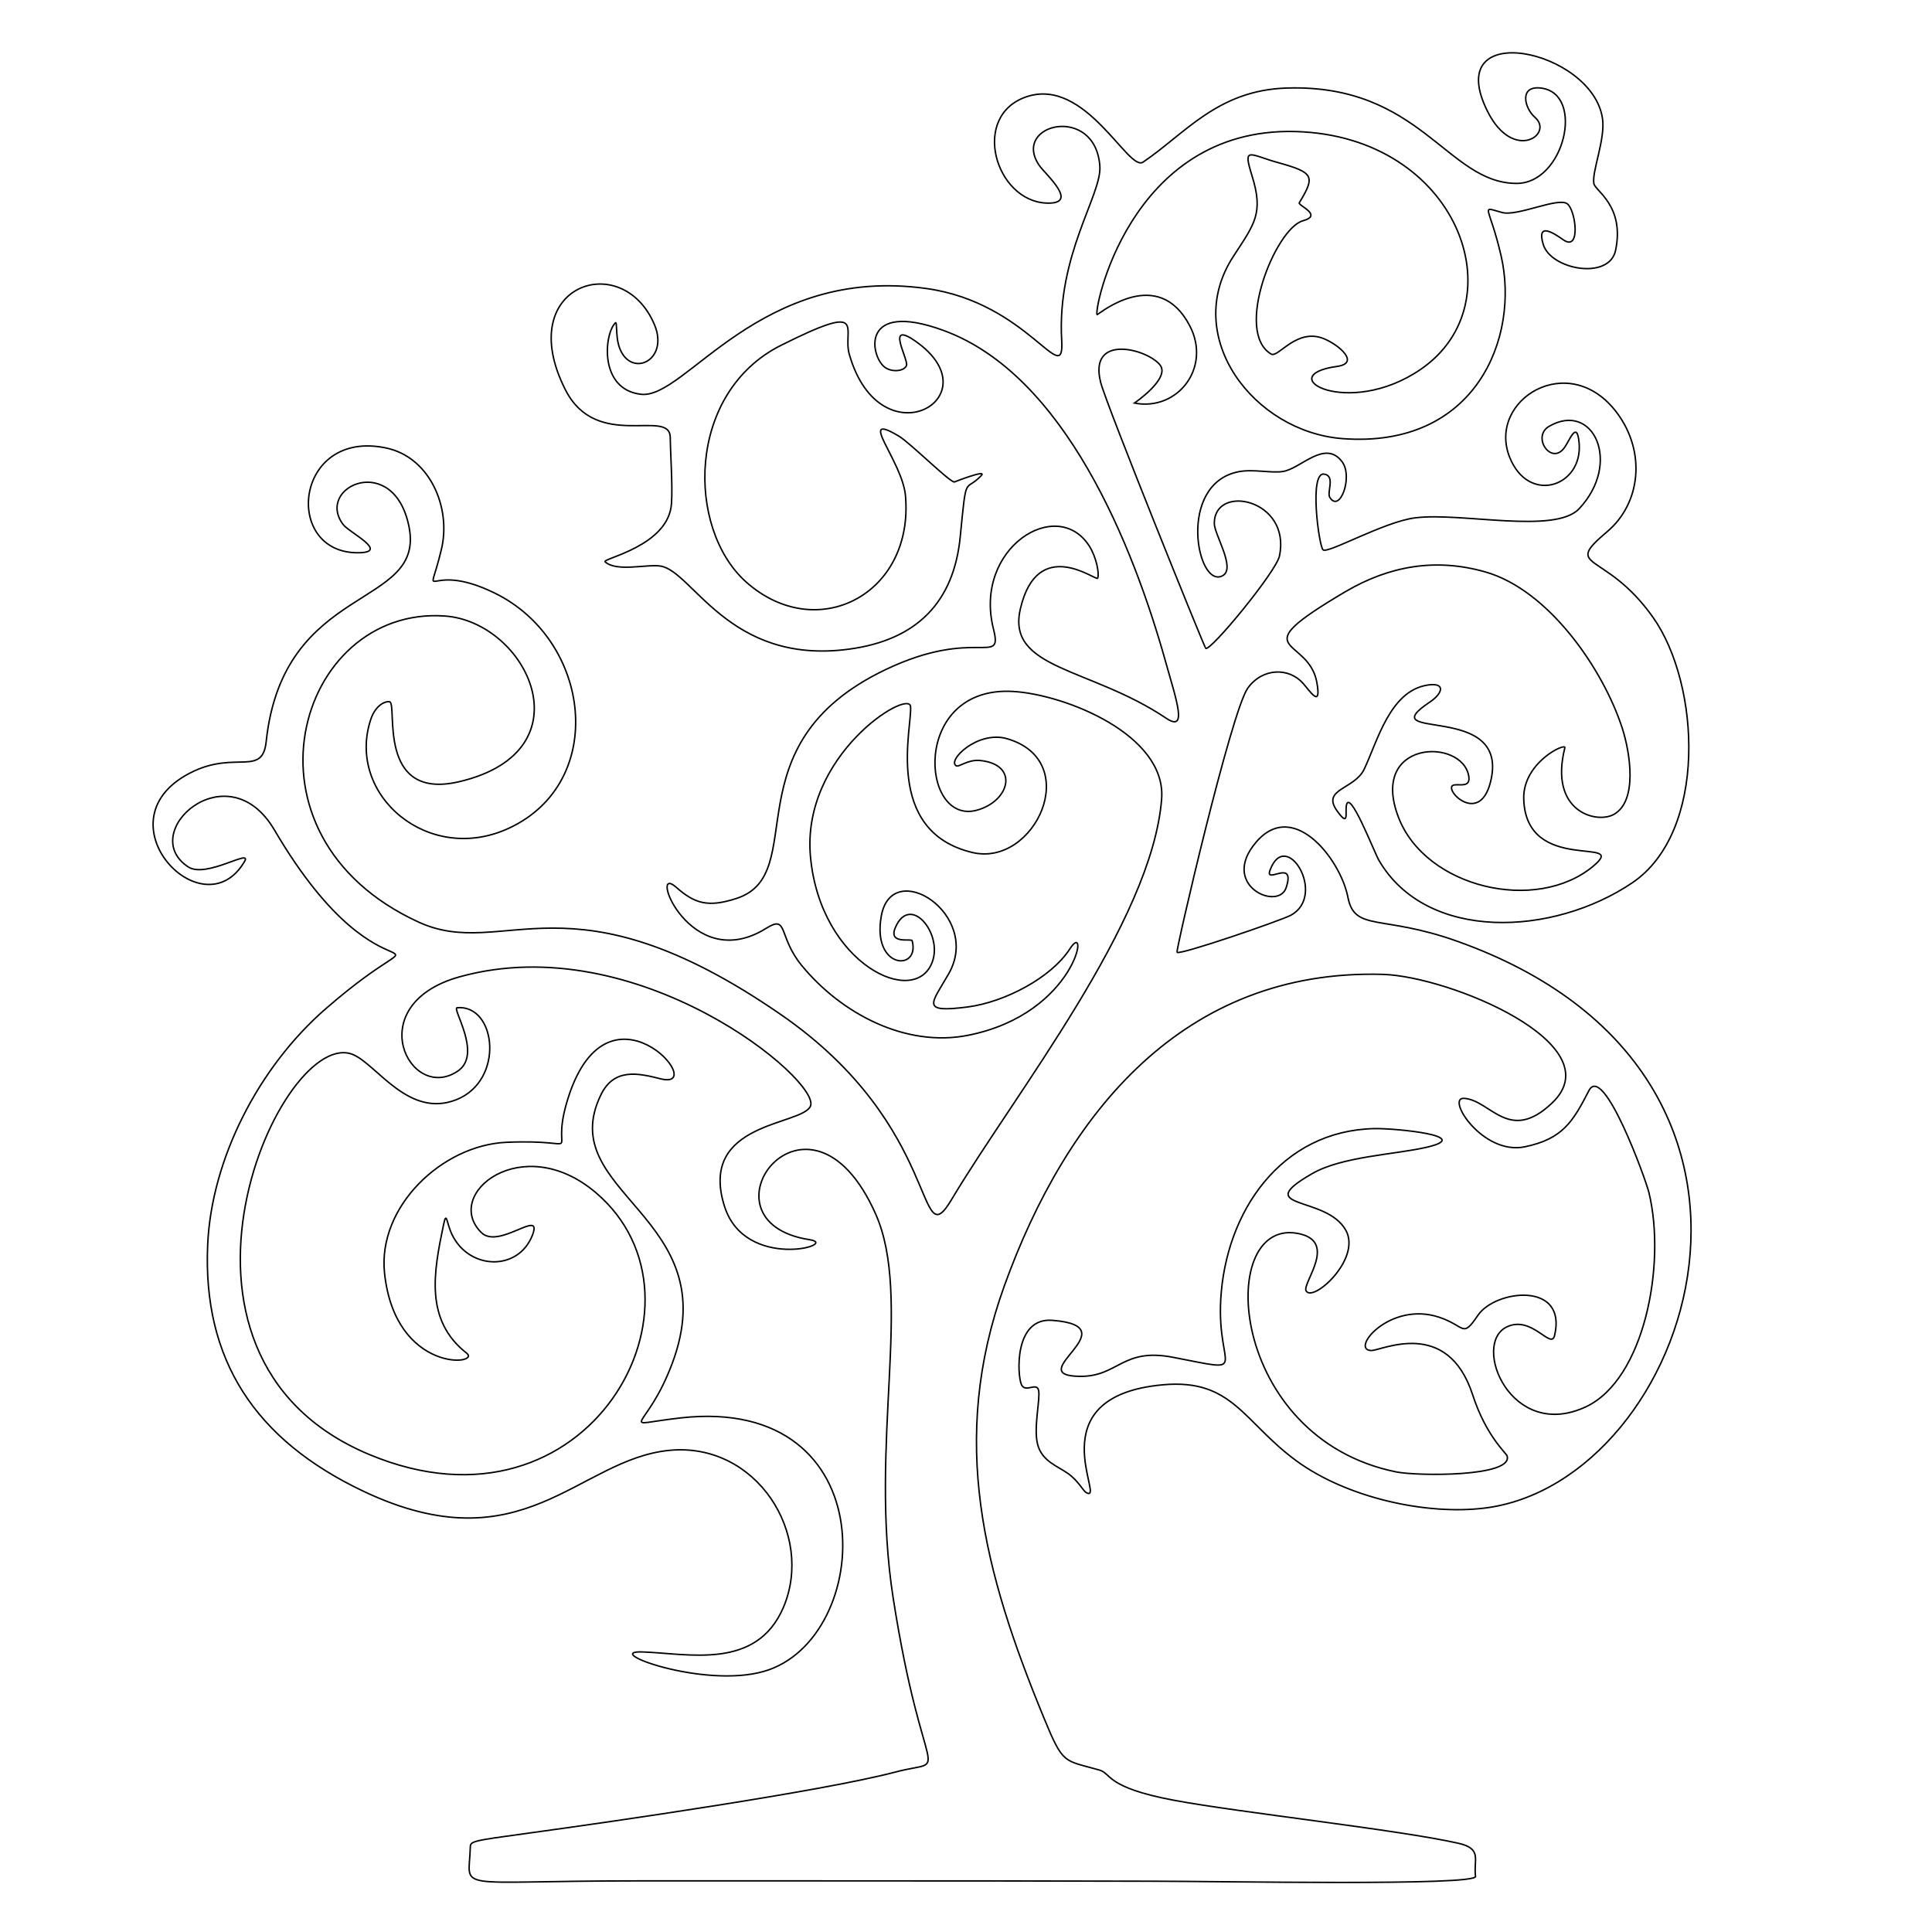 <?xml version="1.0" encoding="iso-8859-1"?>
<!-- Generator: Adobe Illustrator 28.5.0, SVG Export Plug-In . SVG Version: 9.03 Build 54727)  -->
<svg version="1.1" id="Livello_1" xmlns="http://www.w3.org/2000/svg" xmlns:xlink="http://www.w3.org/1999/xlink" x="0px" y="0px"
	 viewBox="0 0 283.46 283.46" style="enable-background:new 0 0 283.46 283.46;" xml:space="preserve">
<g id="Capa_x0020_1">
	<path style="fill:none;stroke:#000000;stroke-width:0.216;stroke-miterlimit:10;" d="M119.91,275.96H93.48
		c-27.55,0-24.66,1.68-24.48-4.87c0.03-0.97,0.03-0.97,8.73-2.16c11.97-1.64,42.8-6.08,53.65-8.94c8.39-2.21,4.12,2.89-0.33-25.49
		c-3.57-22.8,2.87-44.12-2.57-56.37c-9.85-22.18-27.09,1.1-9.68,3.76c4.54,0.69-9.51,4.7-12.52-4.95
		c-3.87-12.37,11.37-11.76,12.63-14.65c1.61-3.68-25.32-26.22-51.45-18.98c-14.67,4.07-7.33,18.62-0.28,13.83
		c3.64-2.47-0.94-9.22-0.1-9.29c5.75-0.48,7.02,10.7-0.16,13.51c-6.87,2.69-11.49-4.94-14.98-6.57
		c-10.48-4.88-32.74,43.98,2.23,58.61c32.3,13.51,51.87-22.63,33.23-38.43c-10.76-9.13-22.49,0.21-16.78,5.87
		c2.59,2.56,9.09-3.72,7.49,0.4c-2.06,5.28-9.22,5.12-11.77-0.06c-0.85-1.74-0.8-3.71-1.28-1.41c-1.43,6.85-2.77,13.93,3.4,18.76
		c2.24,1.76-10.45,3.02-12.04-11.72c-1.05-9.79,8.48-18.8,17.87-19.21c12.06-0.53,6.38,2.79,8.82-5.7
		c5.74-19.95,21.27-1.72,13.8-3.62c-3.31-0.84-6.83-1.61-8.75,2.36c-7.02,14.45,18.57,17.81,10.46,39.42
		c-3.88,10.32-8.39,9.05,1.28,7.97c30.27-3.38,28.41,32.53,12.19,37.19c-8.91,2.56-23.99-3.05-17.84-2.85
		c6.76,0.23,16.74,2.72,20.69-6.54c4.56-10.71-3.92-24.24-16.68-23.04c-13.44,1.27-21.5,17.12-44.95,6
		c-15.88-7.53-23.6-19.27-22.84-36.18c0.57-12.6,7.49-26.05,17.29-34.58c18.63-16.21,9.37,2.5-7.5-26.26
		c-6.87-11.71-20.27,0.42-12.65,5.42c2.65,1.74,9.42-2.78,8.27-0.8c-6.16,10.57-22.01-6.43-7.43-13.25
		c6.21-2.91,10.06,0.76,10.6-4.31c2.5-23.48,23.33-19.4,20.97-31.49c-2.18-11.14-13.82-5.97-9.69-0.4c0.88,1.19,6.85,4.08,2.31,4.16
		c-11.23,0.18-9.5-18.27,4.06-15.36c6.38,1.37,9.53,8.75,8.06,14.87c-2.14,8.93-2.49,1.36,7.81,6.4
		c14.19,6.94,16.62,27.71,2.15,34.48c-11.82,5.53-23.98-4.84-20.33-15.92c0.74-2.23,2.26-2.74,2.78-2.6
		c1.19,0.32-2,14.58,10.2,11.72c19.15-4.49,9.97-23.47-2.13-24.31c-21.67-1.51-31.58,32.2-3.8,44.92
		c12.56,5.75,22.01-7.95,53.16,13.58c23.91,16.52,19.72,36,25.04,27.07c9.32-15.61,29.35-40.66,30.79-58.69
		c0.75-9.41-14.09-15.36-21.79-15.81c-14.98-0.88-13.64,19.66-5.35,17.43c4.88-1.31,6.29-6.72,0.51-7.3
		c-1.77-0.18-3.09,0.99-3.48,0.79c-1.44-0.73,3.1-5.26,7.46-3.98c11.24,3.3,4.05,18.86-5.11,16.69
		c-13.18-3.12-8.76-18.63-9.08-21.44c-0.29-2.55-16.05,7.12-14.68,22.06c1.45,15.74,15.32,22.31,17.87,15.45
		c1.57-4.22-3.27-10.09-5.42-5.05c-1.07,2.51,2.37,1.55,2.47,1.92c1.2,4.53-5.94,4.24-4.53-3.62c1.56-8.74,14.86-0.21,9.88,8.49
		c-2.48,4.33-4.27,5.77,2.8,4.85c5.37-0.7,12.23-4.24,15-8.54c2.94-4.56,1.05,9.5-14.91,12.69c-9.25,1.85-18.71-3.24-24.45-10.24
		c-3.49-4.26-1.95-7.49-5.17-5.47c-11.26,7.07-17.46-9.74-13.25-6.01c2.73,2.41,4.68,3.01,8.88,1.64
		c11.04-3.6-1.33-22.52,21.88-33.58c13.22-6.3,17.21-0.33,15.8-5.94c-3-11.87,9.36-19.62,14.08-12.14c1.04,1.65,1.48,4.08,1.2,4.69
		c-0.21,0.44-8.83-6.37-11.34,4.52c-2.05,8.87,10.25,8.53,21.39,16.01c3.24,2.18,1.46-2.78-0.02-8.09
		c-4.78-17.16-14.82-42.34-32.7-48.82c-12.14-4.41-10.7,3.7-8.61,5.38c1.05,0.84,2.95,0.64,3.24-0.23c0.3-0.91-3.17-6.71,1.35-3.53
		c11.62,8.18-5.19,17.85-9.74,1.91c-1.06-3.7,2.98-7.83-9.99-1.34c-13.97,6.99-13.9,26.91-5.17,34.72
		c10.31,9.22,24.67,1.91,23.4-12.64c-0.45-5.1-7.33-12.54-0.97-8.74c1.67,1,7.29,6.61,8.13,6.73c0,0,4.9-1.93,3.96-0.94
		c-2.48,2.6-2.15-0.6-3.08,8.92c-0.92,9.54-6.26,15.24-16.46,16.56c-17.53,2.29-22.8-11.51-27.55-12.21c-2.01-0.3-6.41,0.9-8.1-0.62
		c-0.53-0.48,9.33-2.27,9.74-8.55c0.18-2.72-0.15-7.08-0.18-9.7c-0.06-4.38-10.77,2.09-15.38-6.98c-7.77-15.3,8.29-20.81,13.05-9.59
		c2.29,5.41-3.72,8.08-5.23,3.08c-0.43-1.43-0.23-3.56-0.48-3.33c-1.63,1.53-2.51,9.76,3.74,10.49c6.6,0.77,17.18-18.99,41.93-15.51
		c14.94,2.1,20.23,14.92,19.8,7.61c-0.74-12.57,5.89-21.34,5.6-25.55c-0.63-9.17-13-6.26-8.92-0.17c0.91,1.35,6.03,5.73,1.14,5.57
		c-7.57-0.25-11.26-12.87-2.93-15.62c8.66-2.86,14.89,11.06,17.04,9.61c6.2-4.18,10.91-10.54,21.05-10.87
		c19.69-0.65,23.56,13.99,33.77,13.99c7,0,10.05-13.1,3.64-13.98c-3.36-0.46-2.49,2.96-0.96,4.28c2.86,2.48-3.17,6.68-6.94-0.85
		c-6.95-13.86,15.42-9.11,16.86,1.06c0.43,3.02-1.59,7.78-1.27,9.52c0.2,1.07,4.54,3.27,3.19,9.78c-0.92,4.44-9.51,2.85-10.62-0.86
		c-1.05-3.53,1.83-1.44,2.97-0.66c2.57,1.77,1.8-4.35,0.57-5.29c-1.35-1.03-7.33,1.88-9.57,1.27c-3.34-0.9-1.9-1.22-0.15,6.36
		c2.76,12-3.73,28.25-23.2,26.82c-13.09-0.96-23.73-14.97-16.11-26.7c3.16-4.87,4.5-6.33,2.74-11.95c-1.36-4.34-0.32-3,3.89-1.84
		c5.22,1.45,5.43,2,3.07,5.88c-0.24,0.39,3.55,1.81,0.54,2.64c-4.04,1.11-10.15,16.33-4.66,19.56c1.03,0.61,3.75-3.96,7.82-2.22
		c2.26,0.97,5.19,3.57,1.84,4.03c-9.74,1.34,1.62,7.72,12.26,0.44c14.4-9.85,5.48-34.24-18.34-34.9
		c-24.63-0.68-29.79,26.99-29.1,26.87c0.13-0.02,8.89-7.37,13.58,1.65c3.18,6.12-1.78,12.54-8.13,11.32c0,0,5.33-3.63,3.75-5.6
		c-1.87-2.34-10.54-4.66-8.7,2.57c0.83,3.27,15.2,38.84,15.41,39.01c0.66,0.52,10.34-11.24,10.82-13.54
		c1.75-8.34-9.56-10.69-9.56-4.79c0,1.66,3.21,6.6,1.22,7.68c-3.75,2.03-6.76-13.49,2.36-15.26c2.16-0.42,4.8,0.25,6.53-0.04
		c2.61-0.44,6.14-4.75,8.64-1.42c1.65,2.19-0.35,7.62-1.81,5.21c-0.45-0.74,0.86-3.16-0.84-3.4c-2.2-0.31-0.77,10.4-0.16,11.1
		c0.6,0.69,8.92-4.1,13.52-4.68c6.7-0.86,20.51,2.44,24.06-1.33c6.32-6.72,2.09-15.83-4.38-12.11c-2.61,1.5,0.24,5.73,2.16,3.23
		c0.82-1.07,1.89-4.21,2.22-0.84c0.63,6.42-7.35,9.17-10.17,2.2c-3.41-8.41,8.71-15.99,15.75-6.53c4.26,5.73,3.46,13.25-1.45,17.4
		c-6.71,5.67-0.3,2.66,6.72,12.58c6.96,9.85,8,31.47-3.04,38.94c-11.57,7.83-30.15,8.75-37.17-3.28c-0.71-1.21-4.43-10.92-4.8-7.94
		c-0.13,1.02,0.4,3.16-1.39,0.61c-2.24-3.18,2.62-3.08,4.03-6.07c1.95-4.12,3.76-11.4,9.2-12.31c2.8-0.47,2.35,1.19,0.43,2.47
		c-8.99,6.02,12-0.32,8.88,11.79c-1.7,6.58-7.2,0.71-5.32,0.38c0.82-0.15,2.44,0.43,2.14-1.31c-0.97-5.66-14.74-5.31-10.28,6.13
		c4,10.27,20.18,14.07,28.54,7.1c5.46-4.55-9.86,1.38-10.19-9.86c-0.16-5.38,6.24-8.34,6.03-7.51c-2.37,9.4,4.67,11.2,7.21,9.76
		c3.52-2,2.35-9.12,1.22-12.62c-2.81-8.7-10.81-20.3-20.08-22.94c-7.17-2.05-14-0.97-20.59,2.92c-15.43,9.11-5.4,6.41-4.15,13.26
		c0.73,4.01-1.05,1.26-2.01,0.17c-2.05-2.33-5.92-2.34-8.11,0.68c-2.43,3.36-10.6,38.58-10.39,38.78c0.46,0.42,15.33-4.7,16.69-5.44
		c5.4-2.93-0.74-12.99-3.06-6.57c-0.76,2.1,3.82-1.87,2.38,2.52c-1.11,3.37-9.28-0.11-4.88-6.08c5.55-7.54,12.84,1.8,13.94,7.48
		c0.99,5.1,4.93,2.51,15.98,6.44c55.11,19.57,34.37,79.4,4.13,83.18c-8.62,1.08-20.29-1.52-27.66-6.92
		c-7.75-5.68-9.37-12.05-19.49-11.17c-18.98,1.65-8.26,17.57-11.36,15.82c-0.46-0.26-1.13-1.7-2.64-2.78
		c-1.51-1.08-3.85-1.81-4.48-4.28c-0.64-2.47,0.42-6.67,0.14-7.94c-0.29-1.26-1.92,0.42-2.51-0.82c-0.62-1.3-1.14-9.89,4.51-9.45
		c11.58,0.89-4.72,8.12,4.05,8.22c5.67,0.06,6.19-4.24,13.65-2.8c11.65,2.25,6.46,2,7.02-8.41c0.7-12.97,8.87-24.86,22.56-25.14
		c3.13-0.06,14.89,1.1,7.55,2.76c-4.67,1.06-12.35,1.33-16.72,3.86c-9.12,5.28,2.12,3.13,4.97,8.3c2.33,4.23-4.9,10.7-5.84,8.87
		c-0.58-1.14,4.89-7.4-1.38-8.44c-11.95-1.97-10.02,30.04,14.61,35.02c3.14,0.63,17.19,0.74,16.27-2.34
		c-0.13-0.44-3.08-2.9-5.05-8.96c-3.72-11.45-13.44-6.46-14.89-6.51c-3.15-0.1,2.71-7.29,9.96-4.89c3.9,1.29,3.35,3.18,5.7-0.28
		c2.57-3.78,13.16-5.01,11.24,2.98c-0.51,2.12-3.35-3.05-7.02-1.27c-5.2,2.53,0.62,16.84,11.61,11.72
		c8.59-4.01,11.82-20.91,9.25-31.46c-0.46-1.91-6.67-19.06-8.8-14.93c-2.34,4.54-3.83,7.09-9.41,8.24c-6.2,1.28-11.63-7.3-8.9-7.11
		c3.91,0.26,6.58,6.71,12.92,0.67c9.03-8.6-15.06-18.58-24.86-18.86c-29.22-0.83-46.39,20.36-55.52,45.71
		c-8.17,22.67-2.97,42.07,5.81,63.38c2.86,6.96,2.9,6.15,8.14,7.65c1.82,0.52,0.86,2.54,10.92,4.43c9.53,1.79,33.08,4.34,41.78,6.32
		c3.55,0.81,2.15,2.46,2.49,4.85c0.2,1.43-37.39,0.71-47.56,0.71C152.54,275.96,136.23,275.96,119.91,275.96L119.91,275.96z"/>
</g>
</svg>
